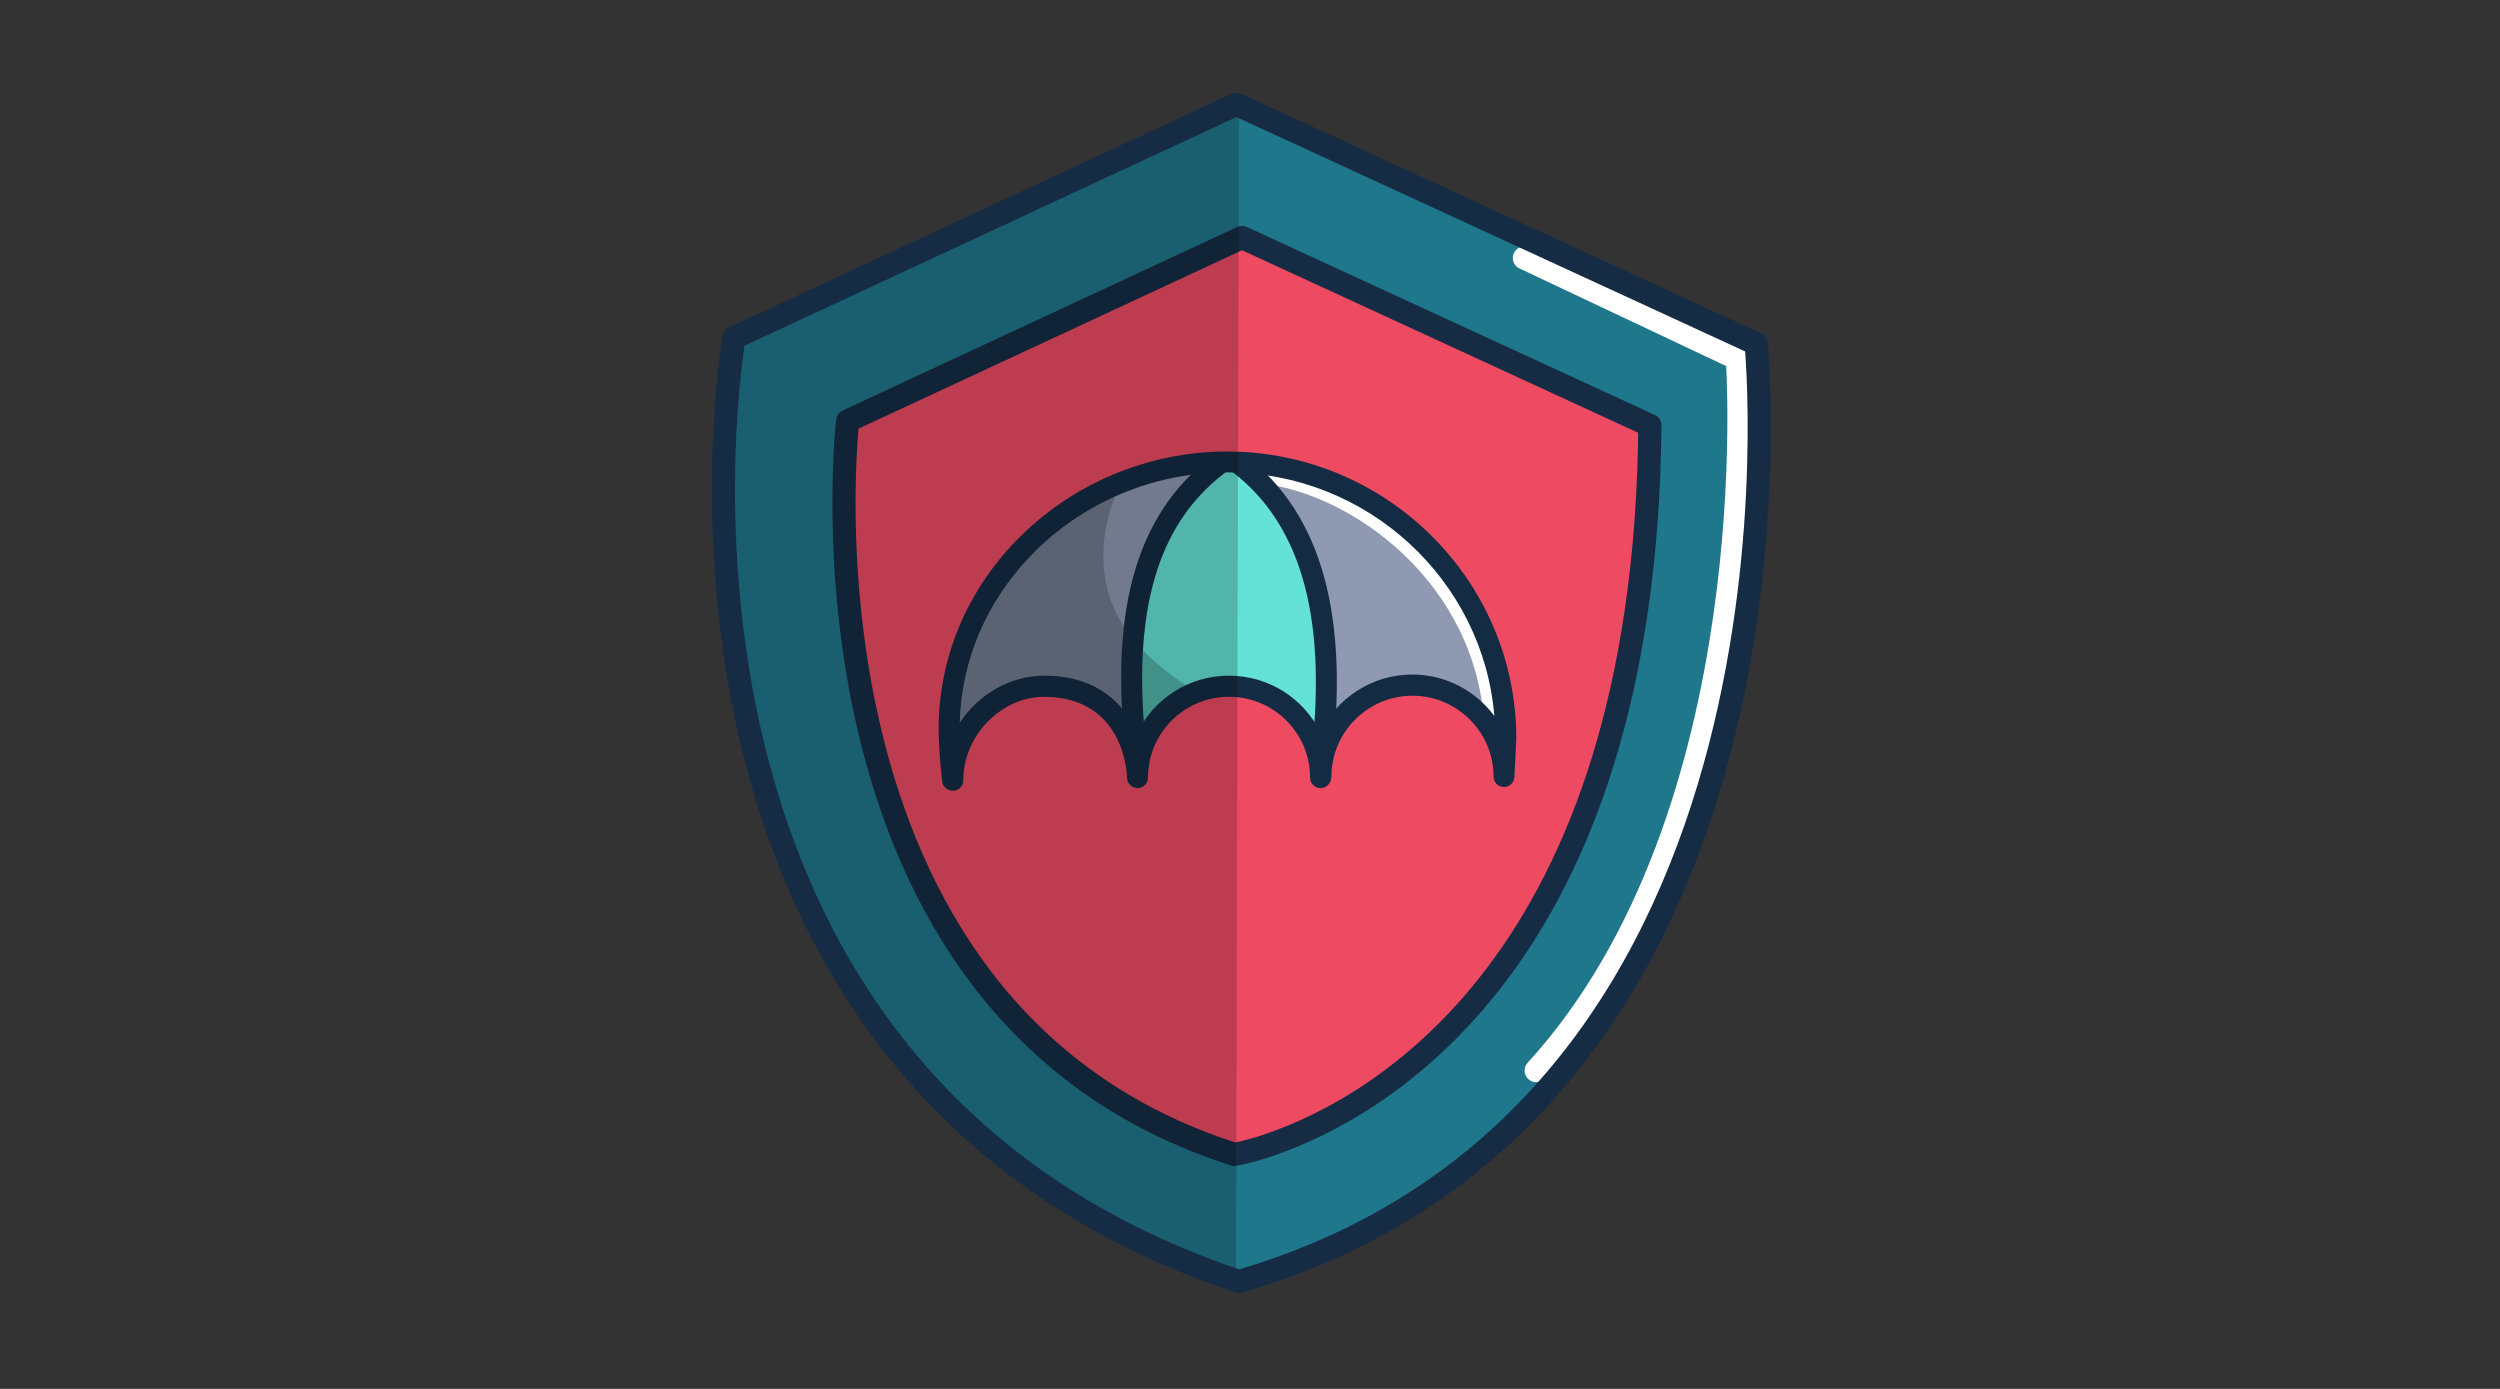 <svg width="216" height="120" viewBox="0 0 216 120" fill="none" xmlns="http://www.w3.org/2000/svg">
<rect x="0" y="0" width="216" height="120" fill="#333333" stroke="none"/>
<path d="M106.789 109.73C106.969 109.81 107.139 109.86 107.329 109.93C107.329 109.93 153.249 103.38 151.729 29.7L107.039 9.1L106.829 9L63.419 29.18C63.419 29.18 52.389 90.35 106.779 109.72L106.789 109.73Z" fill="#1F778B"/>
<path d="M141.516 36.76L106.266 20.52L73.236 36.37C73.236 36.37 67.566 85.1 106.666 99.74C106.666 99.74 142.706 94.59 141.526 36.749L141.516 36.76Z" fill="#EE4B63"/>
<path d="M142.559 36.76L107.309 20.52L73.239 36.37C73.239 36.37 67.299 87.2 106.669 99.74C106.669 99.74 107.259 99.639 108.299 99.35C108.749 99.23 109.289 99.059 109.899 98.84C118.659 95.799 142.159 83.309 142.549 36.76H142.559Z" stroke="#152C44" stroke-width="2" stroke-linecap="round" stroke-linejoin="round"/>
<path d="M105.289 40.117C105.289 40.117 100.127 43.7 98.322 51.148C98.04 52.309 97.868 53.67 97.768 55.085C97.433 60.047 98.04 65.762 98.168 66.869C97.986 65.681 96.734 59.303 90.212 59.34C82.837 59.376 82.247 66.933 82.247 66.933C82.247 66.933 80.596 55.43 88.57 47.538C91.681 44.453 94.602 42.775 96.752 41.868C98.884 40.97 100.236 40.834 100.236 40.834L105.289 40.126V40.117Z" fill="#8F99B1"/>
<path d="M114.108 65.072C113.183 63.094 111.713 60.073 106.179 59.284C105.036 59.121 104.02 59.284 103.149 59.638C99.793 61.008 98.36 65.262 98.36 65.262C98.097 61.18 98.06 58.05 98.206 55.574C98.478 50.666 99.421 48.299 100.537 46.058C103.24 40.669 106.007 39.898 106.007 39.898C106.007 39.898 108.048 40.071 111.74 45.731C115.432 51.383 114.117 65.063 114.117 65.063L114.108 65.072Z" fill="#65E2D6"/>
<path d="M112.003 40.688C112.003 40.688 117.446 41.241 123.669 47.392C131.643 55.284 129.992 66.787 129.992 66.787C129.992 66.787 129.402 59.239 122.027 59.194C114.652 59.148 114.044 66.914 114.044 66.914C114.044 66.914 115.296 56.726 113.908 51.002C112.103 43.555 106.941 39.98 106.941 39.98L111.994 40.679L112.003 40.688Z" fill="#8F99B1"/>
<g opacity="0.2">
<path d="M98.168 66.859C97.986 65.67 96.734 59.293 90.212 59.329C82.837 59.365 82.247 66.922 82.247 66.922C82.247 66.922 80.596 55.419 88.57 47.527C91.681 44.443 94.602 42.765 96.752 41.857C95.501 44.642 94.865 47.808 95.727 51.074C96.117 52.553 96.843 53.877 97.777 55.075C97.442 60.037 98.05 65.752 98.177 66.859H98.168Z" fill="black"/>
</g>
<g opacity="0.2">
<path d="M103.149 59.648C99.793 61.018 98.36 65.272 98.36 65.272C98.097 61.19 98.06 58.06 98.206 55.584C99.593 57.199 101.362 58.55 103.149 59.639V59.648Z" fill="black"/>
</g>
<path d="M129.201 63.92C128.693 63.92 128.276 63.521 128.258 63.013C127.75 50.322 116.646 42.521 108.817 41.759C108.3 41.713 107.919 41.251 107.965 40.725C108.019 40.208 108.482 39.808 108.999 39.872C117.517 40.697 129.6 49.17 130.153 62.932C130.172 63.458 129.763 63.893 129.246 63.911H129.21L129.201 63.92Z" fill="white"/>
<path d="M82.303 68.311C81.85 68.311 81.46 67.966 81.405 67.512C81.396 67.44 81.178 65.635 81.115 63.884C80.87 57.534 83.229 51.456 87.746 46.766C92.491 41.84 99.149 39.01 106.007 39.01C119.787 39.01 131.008 50.141 131.008 63.811L130.845 67.131C130.818 67.621 130.409 68.02 129.92 67.993C129.43 67.984 129.04 67.576 129.04 67.086V67.022C129.012 63.212 125.865 60.11 122.036 60.11C118.208 60.11 115.033 63.24 115.033 67.095C115.033 67.186 115.024 67.267 114.997 67.358L114.97 67.449C114.843 67.875 114.407 68.156 113.972 68.084C113.527 68.02 113.192 67.639 113.192 67.186C113.192 63.34 110.053 60.201 106.189 60.201C102.324 60.201 99.185 63.33 99.185 67.186C99.185 67.685 98.786 68.093 98.287 68.093C97.788 68.093 97.389 67.694 97.38 67.204C97.38 66.923 97.153 60.301 90.368 60.21C88.563 60.155 86.803 60.917 85.433 62.26C84.027 63.639 83.229 65.517 83.229 67.413C83.229 67.893 82.857 68.293 82.376 68.32C82.358 68.32 82.34 68.32 82.322 68.32L82.303 68.311ZM90.259 58.377C90.259 58.377 90.341 58.377 90.377 58.377C95.022 58.441 97.217 60.999 98.251 63.33C99.684 60.4 102.696 58.377 106.18 58.377C109.663 58.377 112.638 60.373 114.081 63.267C115.505 60.319 118.535 58.278 122.027 58.278C124.921 58.278 127.507 59.693 129.112 61.861C128.133 50.113 118.145 40.815 106.007 40.815C99.639 40.815 93.452 43.437 89.052 48.018C85.206 52.018 83.056 57.089 82.92 62.441C83.274 61.906 83.682 61.407 84.145 60.954C85.832 59.294 88 58.377 90.259 58.377Z" fill="#142C43"/>
<path d="M114.072 67.386C114.072 67.386 113.991 67.386 113.954 67.386C113.455 67.323 113.111 66.869 113.174 66.37C114.807 53.806 112.594 45.415 106.407 40.716C106.008 40.417 105.926 39.845 106.235 39.446C106.534 39.047 107.105 38.974 107.505 39.274C114.254 44.399 116.694 53.343 114.97 66.606C114.907 67.06 114.517 67.395 114.072 67.395V67.386Z" fill="#142C43"/>
<path d="M98.315 67.186C97.871 67.186 97.481 66.85 97.417 66.397C95.684 53.089 98.025 44.507 104.756 39.391C105.155 39.092 105.726 39.164 106.026 39.563C106.325 39.962 106.253 40.534 105.853 40.833C99.685 45.514 97.58 53.56 99.213 66.161C99.277 66.66 98.932 67.113 98.433 67.177C98.397 67.177 98.351 67.177 98.315 67.177V67.186Z" fill="#142C43"/>
<path opacity="0.2" d="M106.787 109.73L107.047 9.11L106.837 9.01L63.427 29.19C63.427 29.19 52.397 90.36 106.787 109.73Z" fill="black"/>
<path d="M132.727 92.499C152.967 70.319 150.107 30.989 150.107 30.979L131.707 22.289" stroke="white" stroke-width="2" stroke-linecap="round" stroke-linejoin="round"/>
<path d="M151.727 29.7L106.817 9.01L63.417 29.19C63.417 29.19 52.398 92.41 107.037 110.72C158.287 95.82 151.727 29.7 151.727 29.7Z" stroke="#152C44" stroke-width="2" stroke-linecap="round" stroke-linejoin="round"/>
</svg>
